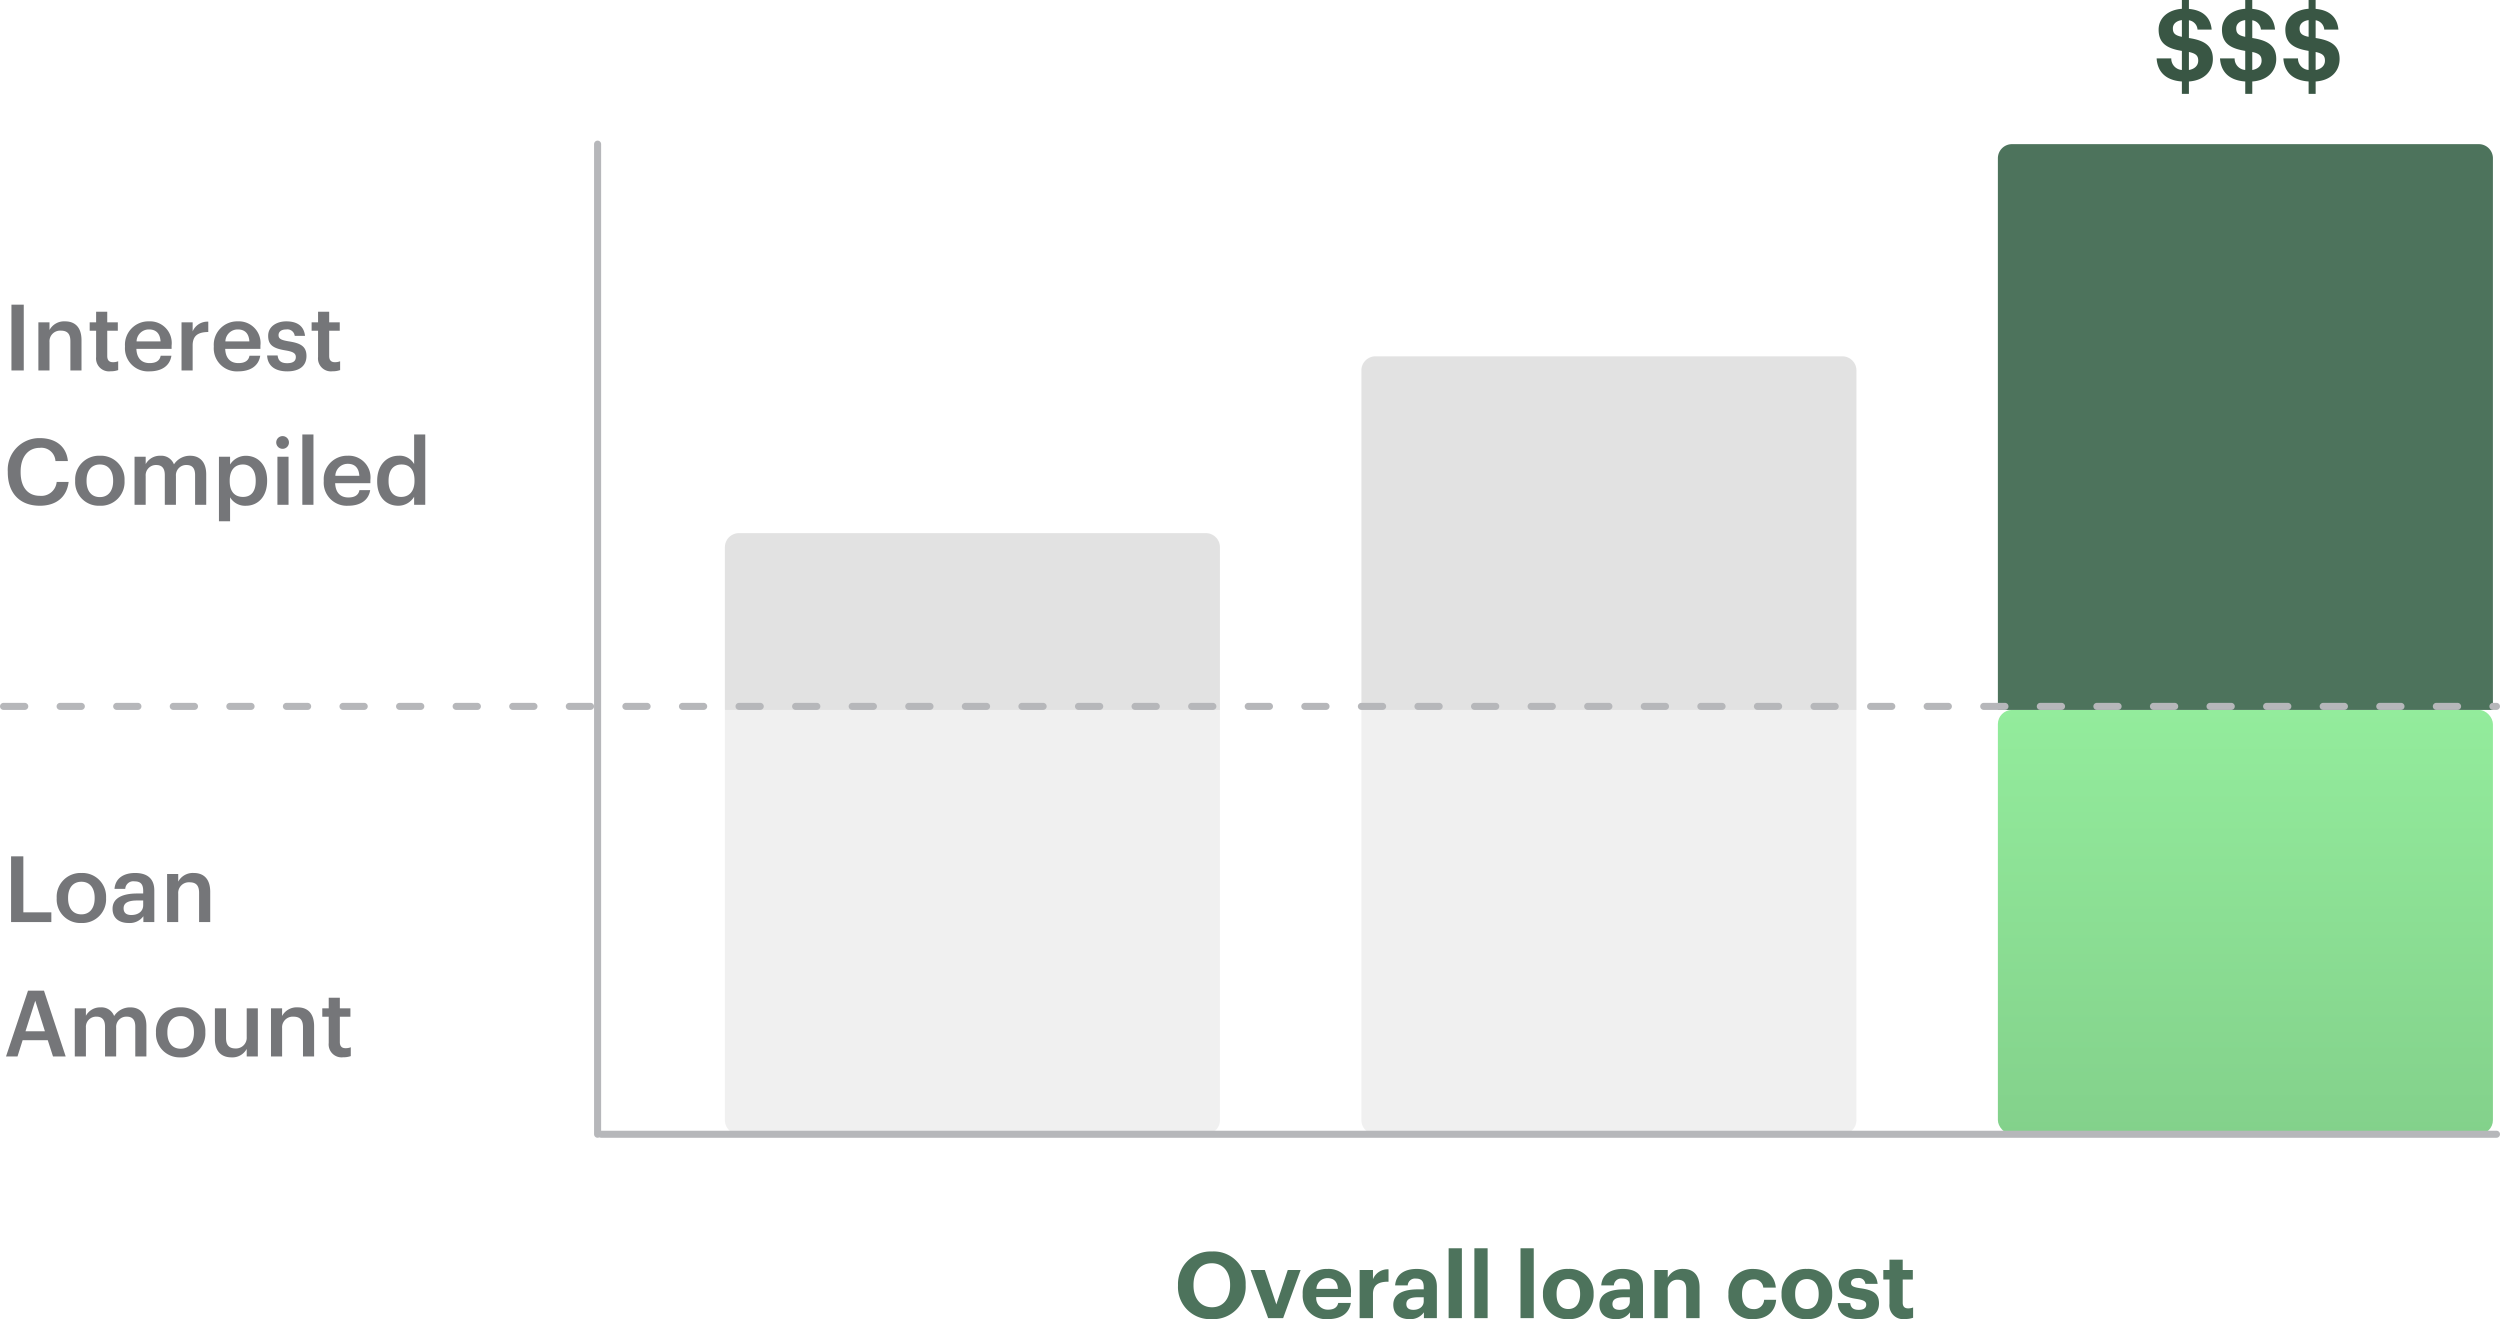<svg xmlns="http://www.w3.org/2000/svg" xmlns:xlink="http://www.w3.org/1999/xlink" width="353.5" height="186.525" viewBox="0 0 353.5 186.525">
  <defs>
    <linearGradient id="linear-gradient" x1="0.5" x2="0.5" y2="1" gradientUnits="objectBoundingBox">
      <stop offset="0" stop-color="#93ec9c"/>
      <stop offset="1" stop-color="#83d18b"/>
    </linearGradient>
  </defs>
  <g id="Group_2936" data-name="Group 2936" transform="translate(-967.5 -373.618)">
    <path id="Path_1540" data-name="Path 1540" d="M1.066,0H6.76V-1.378H2.8V-9.3H1.066ZM11,.13a3.344,3.344,0,0,0,3.5-3.5v-.1a3.341,3.341,0,0,0-3.484-3.471,3.362,3.362,0,0,0-3.5,3.51v.1A3.331,3.331,0,0,0,11,.13Zm.013-1.222c-1.2,0-1.885-.871-1.885-2.262v-.1c0-1.4.715-2.249,1.885-2.249s1.872.858,1.872,2.262v.091C12.883-1.963,12.181-1.092,11.011-1.092ZM17.693.13a2.367,2.367,0,0,0,2.08-.962V0H21.32V-4.459c0-1.859-1.2-2.483-2.717-2.483s-2.782.663-2.912,2.249h1.521a1.133,1.133,0,0,1,1.3-1.066c.923,0,1.235.455,1.235,1.365v.351H18.9c-1.95,0-3.484.572-3.484,2.158C15.418-.468,16.445.13,17.693.13ZM18.07-1c-.78,0-1.092-.377-1.092-.949,0-.832.767-1.105,1.963-1.105h.806v.676C19.747-1.508,19.032-1,18.07-1Zm5.057,1H24.7V-4a1.507,1.507,0,0,1,1.6-1.625c.936,0,1.352.468,1.352,1.5V0h1.573V-4.277c0-1.872-.962-2.665-2.327-2.665A2.342,2.342,0,0,0,24.7-5.72V-6.8H23.127ZM.351,19H1.976L2.7,16.7H6.253L6.994,19H8.788L5.72,9.7H3.458Zm4.134-7.878L5.85,15.438H3.107ZM10.075,19h1.573V14.931a1.449,1.449,0,0,1,1.495-1.56c.767,0,1.209.429,1.209,1.43V19h1.573V14.931a1.449,1.449,0,0,1,1.495-1.56c.78,0,1.209.429,1.209,1.43V19H20.2V14.7c0-1.872-1.014-2.639-2.262-2.639a2.684,2.684,0,0,0-2.3,1.222,1.91,1.91,0,0,0-1.924-1.222,2.281,2.281,0,0,0-2.067,1.183V12.2H10.075Zm14.963.13a3.344,3.344,0,0,0,3.5-3.5v-.1a3.341,3.341,0,0,0-3.484-3.471,3.362,3.362,0,0,0-3.5,3.51v.1A3.331,3.331,0,0,0,25.038,19.13Zm.013-1.222c-1.2,0-1.885-.871-1.885-2.262v-.1c0-1.4.715-2.249,1.885-2.249s1.872.858,1.872,2.262v.091C26.923,17.037,26.221,17.908,25.051,17.908Zm7.176,1.222a2.29,2.29,0,0,0,2.158-1.2V19h1.573V12.2H34.385v4.043A1.517,1.517,0,0,1,32.8,17.869c-.91,0-1.339-.468-1.339-1.495V12.2H29.887v4.355C29.887,18.363,30.888,19.13,32.227,19.13Zm5.59-.13H39.39V15a1.507,1.507,0,0,1,1.6-1.625c.936,0,1.352.468,1.352,1.495V19h1.573V14.723c0-1.872-.962-2.665-2.327-2.665a2.342,2.342,0,0,0-2.2,1.222V12.2H37.817Zm10.218.117a3.024,3.024,0,0,0,1.066-.169V17.7a1.933,1.933,0,0,1-.767.13c-.494,0-.78-.273-.78-.871V13.384h1.495V12.2H47.554v-1.5H45.981v1.5h-.91v1.183h.91V17.1A1.829,1.829,0,0,0,48.035,19.117Z" transform="translate(968 504)" fill="#757679"/>
    <path id="Path_1541" data-name="Path 1541" d="M-47.164.143a4.569,4.569,0,0,0,4.8-4.784v-.1a4.518,4.518,0,0,0-4.784-4.68,4.6,4.6,0,0,0-4.784,4.732v.1A4.527,4.527,0,0,0-47.164.143Zm.039-1.677c-1.521,0-2.613-1.17-2.613-3.068v-.1c0-1.872.975-3.055,2.587-3.055s2.587,1.235,2.587,3.042v.1C-44.564-2.743-45.552-1.534-47.125-1.534ZM-39.182,0h2.119l2.47-6.8h-1.82l-1.612,4.862L-39.65-6.8h-2.015Zm8.437.143c1.859,0,3.029-.819,3.25-2.288h-1.781c-.117.572-.546.949-1.417.949a1.629,1.629,0,0,1-1.69-1.781h4.9V-3.5A3.135,3.135,0,0,0-30.8-6.955a3.375,3.375,0,0,0-3.5,3.536v.1A3.3,3.3,0,0,0-30.745.143Zm-1.612-4.277A1.56,1.56,0,0,1-30.8-5.655c.9,0,1.417.494,1.482,1.521ZM-26.247,0h1.885V-3.406c0-1.3.806-1.755,2.2-1.742V-6.9a2.232,2.232,0,0,0-2.2,1.4V-6.8h-1.885Zm7.033.143A2.311,2.311,0,0,0-17.16-.819V0h1.833V-4.433c0-1.846-1.183-2.522-2.847-2.522s-2.938.715-3.055,2.327h1.781a1.025,1.025,0,0,1,1.157-.962c.858,0,1.105.442,1.105,1.248v.273h-.767c-2.08,0-3.536.6-3.536,2.184C-21.489-.455-20.449.143-19.214.143Zm.559-1.313c-.689,0-.988-.325-.988-.819,0-.728.637-.962,1.729-.962h.728v.572C-17.186-1.625-17.823-1.17-18.655-1.17ZM-13.663,0h1.872V-9.88h-1.872Zm3.64,0h1.872V-9.88h-1.872ZM-3.5,0h1.872V-9.88H-3.5ZM3.25.143a3.392,3.392,0,0,0,3.588-3.51v-.1A3.375,3.375,0,0,0,3.263-6.955,3.409,3.409,0,0,0-.325-3.432v.1A3.372,3.372,0,0,0,3.25.143Zm.013-1.43C2.2-1.287,1.6-2.067,1.6-3.367v-.1c0-1.3.624-2.054,1.664-2.054s1.664.78,1.664,2.08v.091C4.927-2.067,4.316-1.287,3.263-1.287ZM9.932.143a2.311,2.311,0,0,0,2.054-.962V0h1.833V-4.433c0-1.846-1.183-2.522-2.847-2.522S8.034-6.24,7.917-4.628H9.7a1.025,1.025,0,0,1,1.157-.962c.858,0,1.105.442,1.105,1.248v.273h-.767c-2.08,0-3.536.6-3.536,2.184C7.657-.455,8.7.143,9.932.143Zm.559-1.313C9.8-1.17,9.5-1.5,9.5-1.989c0-.728.637-.962,1.729-.962h.728v.572C11.96-1.625,11.323-1.17,10.491-1.17ZM15.431,0h1.885V-3.926a1.346,1.346,0,0,1,1.417-1.5c.832,0,1.2.442,1.2,1.365V0h1.885V-4.329c0-1.82-.949-2.626-2.288-2.626a2.349,2.349,0,0,0-2.21,1.235V-6.8H15.431ZM29.393.143c1.976,0,3.146-1.118,3.25-2.73h-1.7a1.378,1.378,0,0,1-1.456,1.313c-1.053,0-1.664-.7-1.664-2.067v-.1c0-1.3.65-2.028,1.625-2.028a1.252,1.252,0,0,1,1.378,1.157H32.6c-.169-1.95-1.625-2.639-3.2-2.639A3.378,3.378,0,0,0,25.9-3.419v.1A3.264,3.264,0,0,0,29.393.143Zm7.592,0a3.392,3.392,0,0,0,3.588-3.51v-.1A3.375,3.375,0,0,0,37-6.955,3.409,3.409,0,0,0,33.41-3.432v.1A3.372,3.372,0,0,0,36.985.143ZM37-1.287c-1.066,0-1.664-.78-1.664-2.08v-.1c0-1.3.624-2.054,1.664-2.054s1.664.78,1.664,2.08v.091C38.662-2.067,38.051-1.287,37-1.287ZM44.33.143c1.794,0,2.86-.767,2.86-2.236s-.936-1.885-2.639-2.132c-.988-.143-1.313-.312-1.313-.741s.351-.7.962-.7a.92.92,0,0,1,1.066.819h1.729c-.169-1.56-1.3-2.106-2.808-2.106-1.391,0-2.691.7-2.691,2.119,0,1.326.7,1.846,2.509,2.119.975.143,1.378.338,1.378.806s-.338.741-1.066.741c-.819,0-1.118-.351-1.2-.962H41.366C41.431-.663,42.5.143,44.33.143ZM50.869.13a3.424,3.424,0,0,0,1.144-.182V-1.508a1.755,1.755,0,0,1-.715.13c-.481,0-.754-.26-.754-.806V-5.46h1.43V-6.8h-1.43V-8.268H48.672V-6.8H47.8V-5.46h.871v3.445A1.939,1.939,0,0,0,50.869.13Z" transform="translate(1186 560)" fill="#4d735c"/>
    <path id="Path_1539" data-name="Path 1539" d="M1.118,0H2.86V-9.3H1.118ZM4.927,0H6.5V-4A1.507,1.507,0,0,1,8.1-5.629c.936,0,1.352.468,1.352,1.5V0h1.573V-4.277c0-1.872-.962-2.665-2.327-2.665A2.342,2.342,0,0,0,6.5-5.72V-6.8H4.927ZM15.145.117a3.024,3.024,0,0,0,1.066-.169V-1.3a1.933,1.933,0,0,1-.767.13c-.494,0-.78-.273-.78-.871V-5.616h1.495V-6.8H14.664v-1.5H13.091v1.5h-.91v1.183h.91V-1.9A1.829,1.829,0,0,0,15.145.117ZM20.618.13c1.742,0,2.9-.78,3.12-2.21H22.217c-.117.663-.611,1.04-1.56,1.04-1.17,0-1.82-.728-1.872-2.015h4.979V-3.51a3.07,3.07,0,0,0-3.211-3.432,3.305,3.305,0,0,0-3.38,3.51v.1A3.258,3.258,0,0,0,20.618.13ZM18.811-4.108A1.744,1.744,0,0,1,20.553-5.8c.975,0,1.573.52,1.651,1.69ZM25.168,0h1.573V-3.536c0-1.443.832-1.885,2.21-1.9V-6.9a2.266,2.266,0,0,0-2.21,1.378V-6.8H25.168Zm8.008.13c1.742,0,2.9-.78,3.12-2.21H34.775c-.117.663-.611,1.04-1.56,1.04-1.17,0-1.82-.728-1.872-2.015h4.979V-3.51a3.07,3.07,0,0,0-3.211-3.432,3.305,3.305,0,0,0-3.38,3.51v.1A3.258,3.258,0,0,0,33.176.13ZM31.369-4.108A1.744,1.744,0,0,1,33.111-5.8c.975,0,1.573.52,1.651,1.69ZM40.118.13c1.742,0,2.717-.793,2.717-2.171,0-1.443-.949-1.833-2.548-2.08-1.079-.182-1.4-.377-1.4-.871s.4-.806,1.079-.806a1.049,1.049,0,0,1,1.209.91h1.456c-.169-1.534-1.274-2.054-2.665-2.054-1.274,0-2.548.676-2.548,2.041,0,1.274.663,1.781,2.457,2.067,1,.169,1.456.377,1.456.936s-.377.871-1.222.871c-.923,0-1.274-.4-1.352-1.092H37.271C37.336-.676,38.363.13,40.118.13ZM46.527.117a3.024,3.024,0,0,0,1.066-.169V-1.3a1.933,1.933,0,0,1-.767.13c-.494,0-.78-.273-.78-.871V-5.616h1.495V-6.8H46.046v-1.5H44.473v1.5h-.91v1.183h.91V-1.9A1.829,1.829,0,0,0,46.527.117ZM5.135,19.13c2.21,0,3.8-1.131,4.069-3.367H7.514a2.17,2.17,0,0,1-2.379,1.963c-1.716,0-2.717-1.235-2.717-3.328v-.1c0-2.08,1.066-3.354,2.7-3.354a1.989,1.989,0,0,1,2.223,1.872H9.1c-.208-2.184-1.859-3.25-3.991-3.25A4.47,4.47,0,0,0,.6,14.307v.1C.6,17.271,2.223,19.13,5.135,19.13Zm8.476,0a3.344,3.344,0,0,0,3.5-3.5v-.1a3.341,3.341,0,0,0-3.484-3.471,3.362,3.362,0,0,0-3.5,3.51v.1A3.331,3.331,0,0,0,13.611,19.13Zm.013-1.222c-1.2,0-1.885-.871-1.885-2.262v-.1c0-1.4.715-2.249,1.885-2.249s1.872.858,1.872,2.262v.091C15.5,17.037,14.794,17.908,13.624,17.908ZM18.525,19H20.1V14.931a1.449,1.449,0,0,1,1.495-1.56c.767,0,1.209.429,1.209,1.43V19h1.573V14.931a1.449,1.449,0,0,1,1.5-1.56c.78,0,1.209.429,1.209,1.43V19h1.573V14.7c0-1.872-1.014-2.639-2.262-2.639a2.684,2.684,0,0,0-2.3,1.222,1.91,1.91,0,0,0-1.924-1.222A2.281,2.281,0,0,0,20.1,13.241V12.2H18.525Zm11.934,2.327h1.573V17.934a2.458,2.458,0,0,0,2.223,1.2c1.755,0,3.016-1.326,3.016-3.51v-.1c0-2.2-1.313-3.458-3.016-3.458a2.628,2.628,0,0,0-2.223,1.235V12.2H30.459Zm3.406-3.445c-1.144,0-1.885-.715-1.885-2.236v-.1c0-1.508.78-2.249,1.872-2.249,1.027,0,1.807.741,1.807,2.249v.1C35.659,17.1,35.022,17.882,33.865,17.882Zm5.629-6.8a.9.9,0,1,0-.936-.9A.908.908,0,0,0,39.494,11.083ZM38.727,19H40.3V12.2H38.727Zm3.523,0h1.573V9.055H42.25Zm6.474.13c1.742,0,2.9-.78,3.12-2.21H50.323c-.117.663-.611,1.04-1.56,1.04-1.17,0-1.82-.728-1.872-2.015H51.87V15.49a3.07,3.07,0,0,0-3.211-3.432,3.305,3.305,0,0,0-3.38,3.51v.1A3.258,3.258,0,0,0,48.724,19.13Zm-1.807-4.238a1.744,1.744,0,0,1,1.742-1.69c.975,0,1.573.52,1.651,1.69Zm8.905,4.238a2.606,2.606,0,0,0,2.236-1.274V19h1.573V9.055H58.058v4.186a2.323,2.323,0,0,0-2.171-1.183c-1.768,0-3.055,1.378-3.055,3.549v.1C52.832,17.921,54.119,19.13,55.822,19.13Zm.39-1.248c-1.014,0-1.768-.715-1.768-2.21v-.1c0-1.469.676-2.275,1.833-2.275s1.833.741,1.833,2.236v.1C58.11,17.154,57.3,17.882,56.212,17.882Z" transform="translate(968 426)" fill="#757679"/>
    <path id="graph" d="M0,0H70a0,0,0,0,1,0,0V58a2,2,0,0,1-2,2H2a2,2,0,0,1-2-2V0A0,0,0,0,1,0,0Z" transform="translate(1160 474)" fill="#e3e3e3" opacity="0.5"/>
    <rect id="graph-2" data-name="graph" width="70" height="60" rx="2" transform="translate(1250 474)" fill="url(#linear-gradient)"/>
    <path id="graph-3" data-name="graph" d="M2,0H68a2,2,0,0,1,2,2V80a0,0,0,0,1,0,0H0a0,0,0,0,1,0,0V2A2,2,0,0,1,2,0Z" transform="translate(1250 394)" fill="#4d735c"/>
    <path id="graph-4" data-name="graph" d="M2,0H68a2,2,0,0,1,2,2V50a0,0,0,0,1,0,0H0a0,0,0,0,1,0,0V2A2,2,0,0,1,2,0Z" transform="translate(1160 424)" fill="#c6c6c6" opacity="0.5"/>
    <path id="graph-5" data-name="graph" d="M0,0H70a0,0,0,0,1,0,0V58a2,2,0,0,1-2,2H2a2,2,0,0,1-2-2V0A0,0,0,0,1,0,0Z" transform="translate(1070 474)" fill="#e3e3e3" opacity="0.5"/>
    <path id="graph-6" data-name="graph" d="M2,0H68a2,2,0,0,1,2,2V25a0,0,0,0,1,0,0H0a0,0,0,0,1,0,0V2A2,2,0,0,1,2,0Z" transform="translate(1070 449)" fill="#c6c6c6" opacity="0.5"/>
    <line id="Line_287" data-name="Line 287" x2="352.5" transform="translate(968 473.5)" fill="none" stroke="#b6b7ba" stroke-linecap="round" stroke-width="1" stroke-dasharray="3 5"/>
    <line id="Line_291" data-name="Line 291" x2="268" transform="translate(1052.5 534)" fill="none" stroke="#b6b7ba" stroke-linecap="round" stroke-width="1"/>
    <line id="Line_292" data-name="Line 292" y1="140" transform="translate(1052 394)" fill="none" stroke="#b6b7ba" stroke-linecap="round" stroke-width="1"/>
    <path id="Path_1542" data-name="Path 1542" d="M4.018,1.89h.994V.14C7.224-.014,8.4-1.358,8.4-3.038c0-1.946-1.288-2.646-3.388-2.968V-8.512A1.418,1.418,0,0,1,6.23-7.2h2C8.064-9,6.916-9.954,5.012-10.122v-1.26H4.018v1.246c-2,.14-3.29,1.33-3.29,2.94,0,1.848,1.064,2.66,3.29,3.01v2.7a1.61,1.61,0,0,1-1.5-1.638H.448C.56-1.358,1.6-.028,4.018.14ZM2.744-7.378c0-.588.448-1.05,1.274-1.162v2.366C2.982-6.384,2.744-6.734,2.744-7.378ZM6.328-2.8c0,.686-.5,1.176-1.316,1.316V-4.032C6.048-3.808,6.328-3.472,6.328-2.8Zm6.65,4.69h.994V.14c2.212-.154,3.388-1.5,3.388-3.178,0-1.946-1.288-2.646-3.388-2.968V-8.512A1.418,1.418,0,0,1,15.19-7.2h2c-.168-1.806-1.316-2.758-3.22-2.926v-1.26h-.994v1.246c-2,.14-3.29,1.33-3.29,2.94,0,1.848,1.064,2.66,3.29,3.01v2.7a1.61,1.61,0,0,1-1.5-1.638H9.408C9.52-1.358,10.556-.028,12.978.14ZM11.7-7.378c0-.588.448-1.05,1.274-1.162v2.366C11.942-6.384,11.7-6.734,11.7-7.378ZM15.288-2.8c0,.686-.5,1.176-1.316,1.316V-4.032C15.008-3.808,15.288-3.472,15.288-2.8Zm6.65,4.69h.994V.14c2.212-.154,3.388-1.5,3.388-3.178,0-1.946-1.288-2.646-3.388-2.968V-8.512A1.418,1.418,0,0,1,24.15-7.2h2c-.168-1.806-1.316-2.758-3.22-2.926v-1.26h-.994v1.246c-2,.14-3.29,1.33-3.29,2.94,0,1.848,1.064,2.66,3.29,3.01v2.7a1.61,1.61,0,0,1-1.5-1.638H18.368C18.48-1.358,19.516-.028,21.938.14ZM20.664-7.378c0-.588.448-1.05,1.274-1.162v2.366C20.9-6.384,20.664-6.734,20.664-7.378ZM24.248-2.8c0,.686-.5,1.176-1.316,1.316V-4.032C23.968-3.808,24.248-3.472,24.248-2.8Z" transform="translate(1272 385)" fill="#395644"/>
  </g>
</svg>
